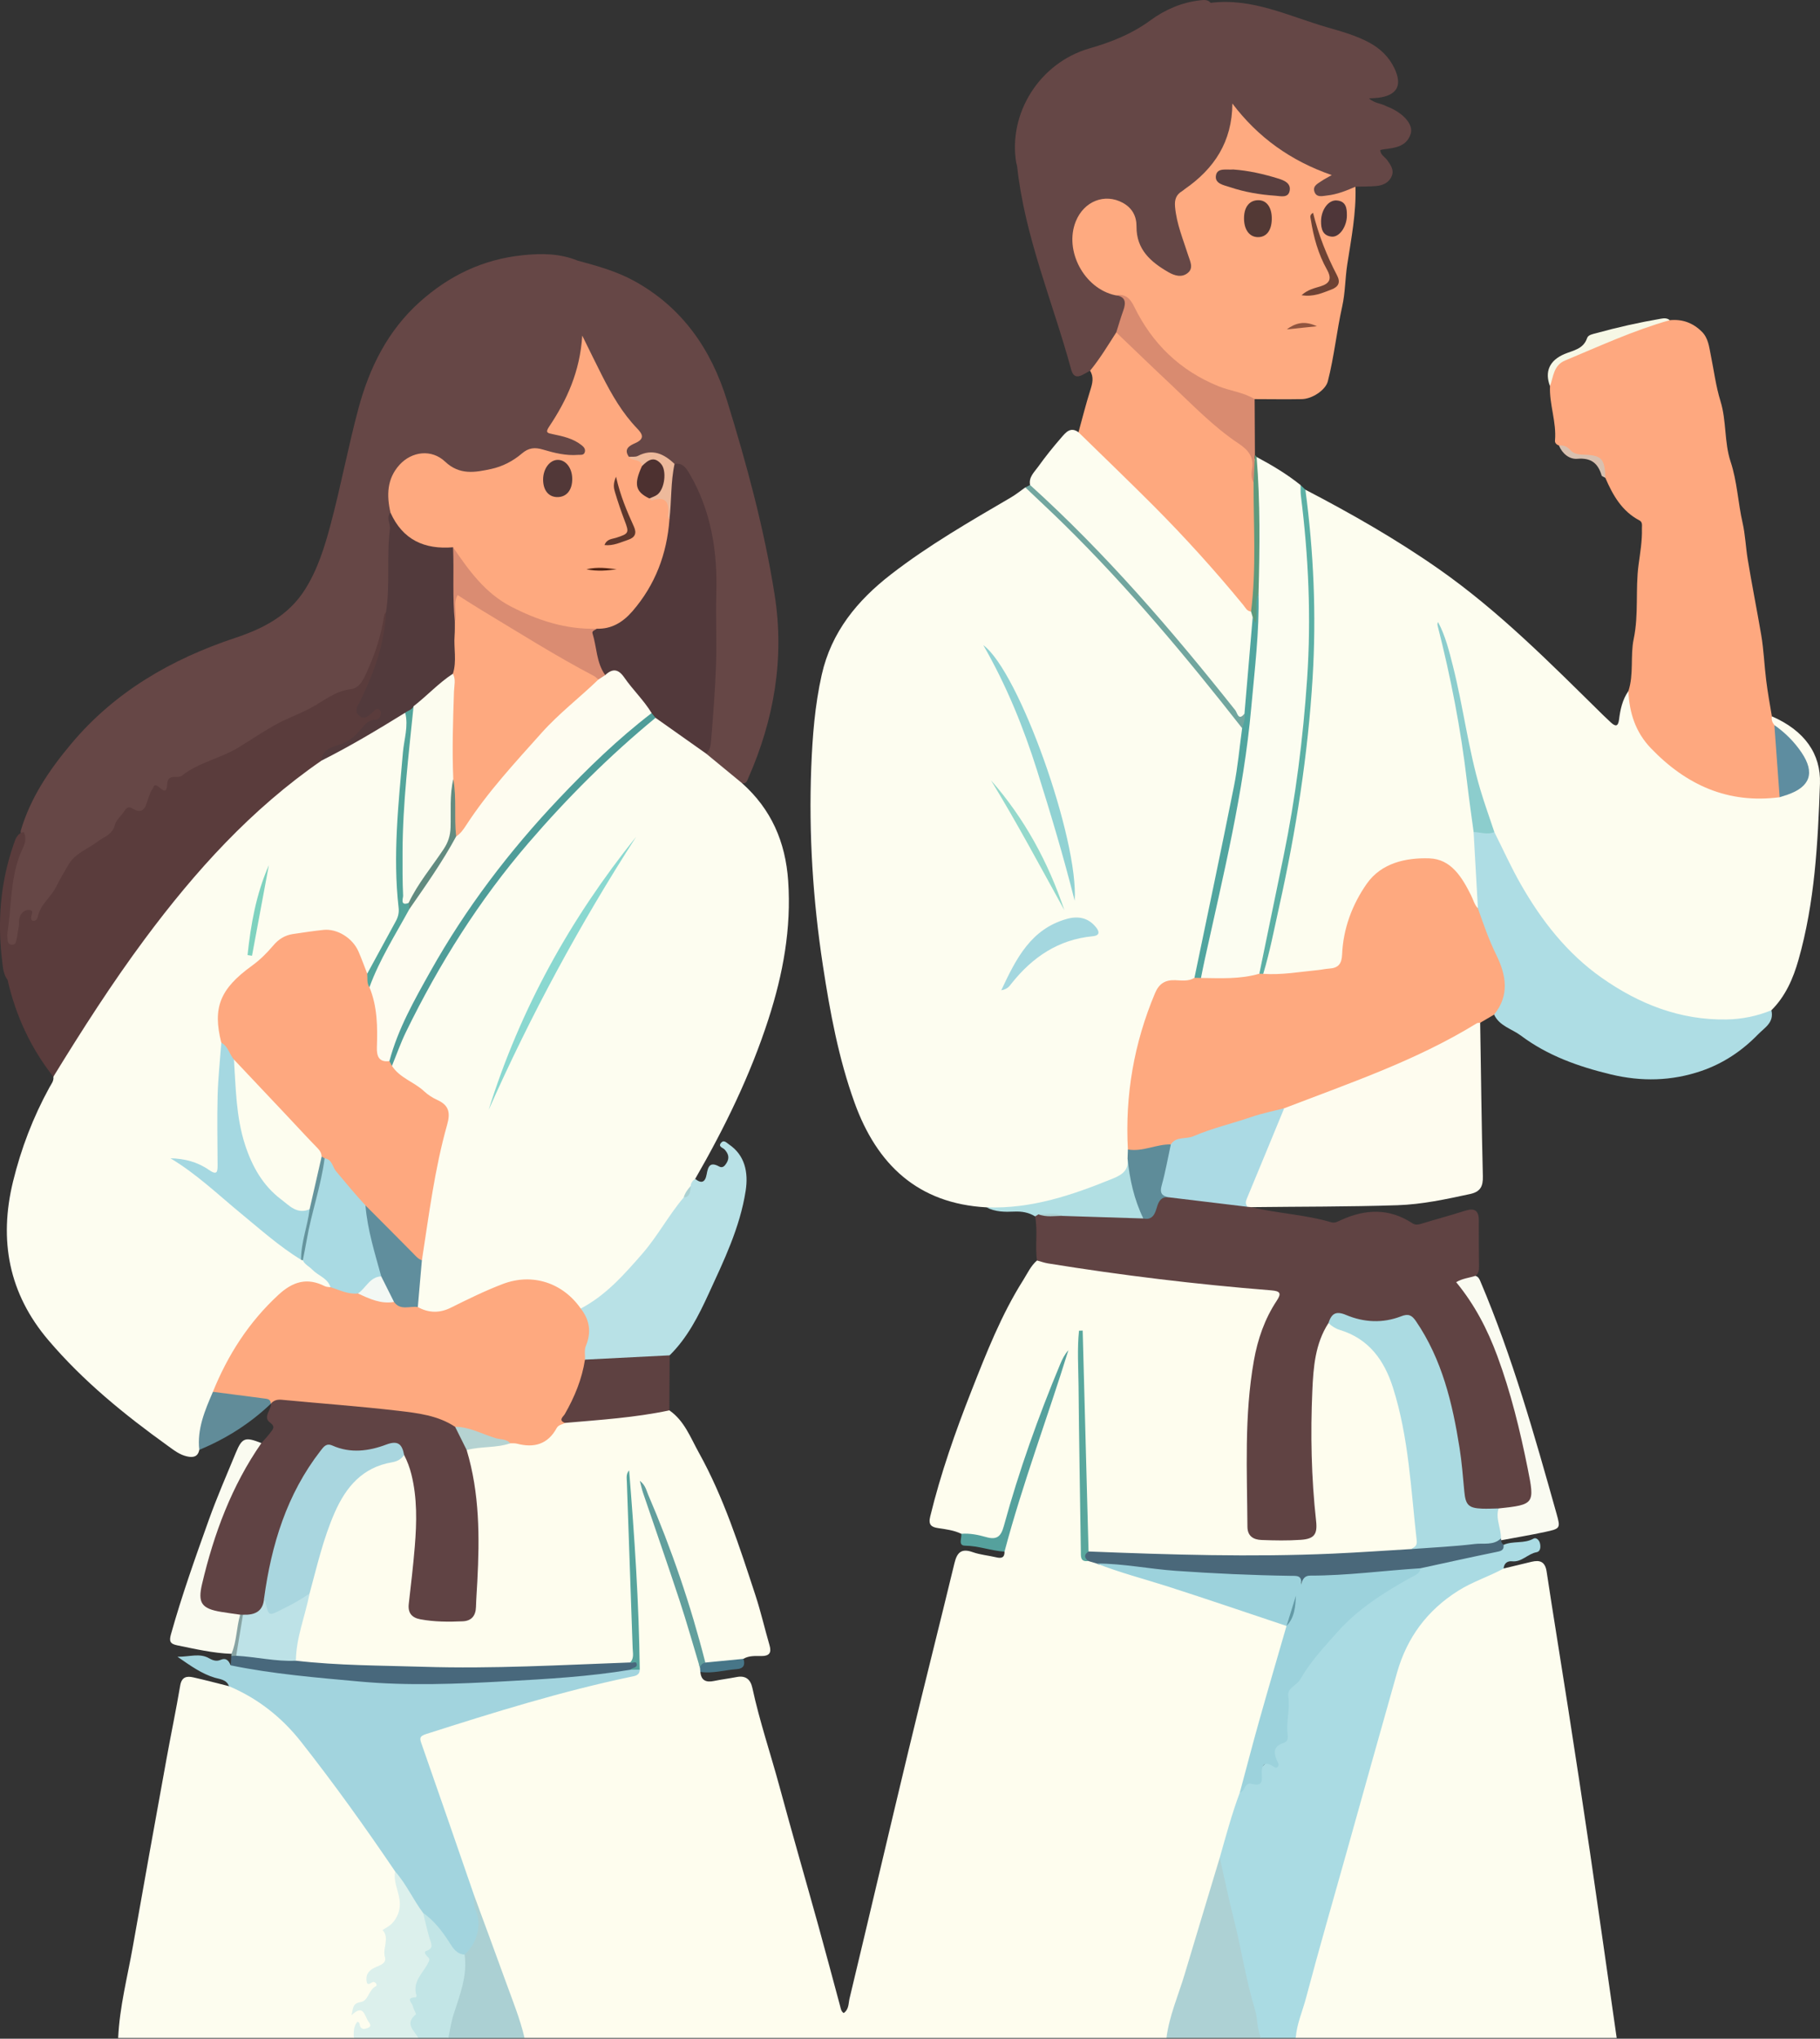 <svg width="360" height="403" viewBox="0 0 360 403" fill="none" xmlns="http://www.w3.org/2000/svg">
<rect x="0" y="0" width="360" height="403" fill="#333333" stroke="none"/>
<g clip-path="url(#clip0_281_78409)">
<path d="M190.151 303.192C188.691 302.489 187.111 302.299 185.537 302.061C184.266 301.869 183.588 301.45 183.992 299.794C186.065 291.279 188.963 283.034 192.164 274.91C195.115 267.421 198.06 259.895 202.395 253.043C203.238 251.706 203.889 250.231 205.118 249.167C205.929 248.593 206.799 248.656 207.735 248.808C217.844 250.448 228.001 251.729 238.188 252.788C242.638 253.251 247.089 253.711 251.541 254.141C254.006 254.38 254.555 255.837 252.946 258.445C250.531 262.356 249.312 266.66 248.675 271.119C247.988 275.934 247.605 280.786 247.677 285.668C247.746 290.467 247.649 295.268 247.711 300.067C247.746 302.794 248.371 303.393 251.117 303.476C252.941 303.529 254.772 303.601 256.589 303.421C258.837 303.196 259.531 302.283 259.259 300.09C258.152 291.219 258.459 282.306 258.634 273.409C258.694 270.395 259.321 267.368 260.283 264.463C260.691 263.228 261.106 261.988 262.383 261.336C267.809 261.988 271.807 264.782 274.521 269.491C277.159 274.068 278.065 279.216 278.921 284.283C279.993 290.641 280.494 297.095 281.047 303.529C281.208 305.417 280.583 306.624 278.76 307.177C271.593 307.917 264.408 308.331 257.209 308.187C253.328 308.109 249.496 308.733 245.631 308.668C236.164 308.511 226.707 308.06 217.244 307.727C216.479 307.699 215.722 307.646 215.104 307.112C214.539 306.603 214.491 305.921 214.514 305.227C214.731 298.842 213.963 292.477 214.067 286.096C214.173 279.632 213.645 273.18 213.822 267.532C213.792 279.625 214.364 292.521 214.509 305.426C214.519 306.189 214.463 306.975 215.287 307.417C215.948 307.729 216.645 307.965 217.327 308.236C220.673 310.172 224.508 310.639 228.119 311.751C235.168 313.92 242.136 316.316 249.093 318.752C250.935 319.397 253.019 319.48 254.525 320.967C254.705 321.145 254.834 321.356 254.924 321.592C255.286 323.634 254.451 325.477 253.912 327.353C251.65 335.218 249.293 343.054 247.107 350.94C246.787 352.099 245.945 353.096 246.023 354.382C244.797 358.766 243.471 363.124 242.136 367.478C240.619 372.007 239.493 376.648 238.075 381.207C236.048 387.722 234.012 394.237 232.029 400.765C231.778 401.593 231.344 402.278 230.722 402.858H103.755C101.927 401.244 101.574 398.906 100.827 396.776C98.535 390.252 96.061 383.788 94.047 377.166C93.775 376.274 93.266 375.522 92.865 374.703C89.187 365.05 86.014 355.221 82.657 345.454C81.882 343.197 82.332 342.411 84.545 341.687C95.141 338.218 105.814 335.019 116.626 332.29C119.05 331.678 121.535 331.4 123.975 330.854C124.916 330.644 125.515 330.348 125.744 329.413C126.203 326.298 125.481 323.208 125.511 320.125C125.585 312.669 124.667 305.255 124.761 297.805C124.775 296.661 124.053 295.62 124.411 294.172C124.849 303.294 125.467 312.137 125.525 321.016C125.536 322.871 125.917 324.765 125.91 326.661C125.905 327.693 125.792 328.648 124.775 329.217C121.496 329.95 118.13 329.918 114.823 330.04C103.986 330.44 93.134 331.111 82.295 330.551C75.331 330.193 68.351 330.325 61.401 329.698C60.398 329.608 59.441 329.487 58.62 328.858C57.505 327.788 57.431 326.414 57.783 325.077C58.489 322.394 58.72 319.582 59.988 317.045C60.281 316.458 60.313 315.734 60.472 315.077C61.743 308.333 63.488 301.721 66.848 295.687C68.918 291.97 71.978 289.283 76.309 288.434C77.688 288.164 78.868 287.017 80.418 287.509C82.018 288.638 82.276 290.486 82.594 292.149C83.498 296.885 83.471 301.672 82.996 306.474C82.68 309.651 82.41 312.831 81.976 315.997C81.734 317.773 82.424 318.816 84.361 319.175C86.415 319.554 88.447 319.48 90.494 319.478C92.164 319.478 93.001 318.585 93.127 316.957C93.84 307.829 94.188 298.719 92.048 289.702C91.804 288.673 91.493 287.629 91.864 286.554C92.477 285.333 93.614 285.273 94.769 285.21C96.727 285.104 98.705 285.143 100.608 284.554C103.084 284.274 107.636 282.653 110.147 281.202C110.795 280.828 111.556 280.677 112.234 280.333C117.872 279.658 123.535 279.237 129.154 278.409C130.217 278.251 131.421 277.789 132.396 278.788C135.361 280.825 136.565 284.149 138.2 287.086C143.169 296.013 146.27 305.72 149.439 315.38C150.502 318.62 151.262 321.959 152.217 325.237C152.662 326.763 152.123 327.36 150.608 327.355C149.402 327.353 148.166 327.246 147.054 327.903C144.781 329.719 142.168 329.541 139.526 329.194C138.018 327.794 138.057 325.748 137.545 323.988C134.73 314.332 131.391 304.862 127.826 295.465C131.794 305.932 135.527 316.476 138.463 327.29C138.663 328.03 138.67 328.794 138.915 329.517C138.915 329.89 138.786 330.211 138.532 330.48C138.679 332.198 139.666 332.605 141.218 332.286C142.705 331.978 144.218 331.8 145.708 331.506C147.497 331.155 148.459 331.987 148.816 333.643C150.246 340.265 152.432 346.676 154.198 353.202C156.681 362.377 159.331 371.507 161.876 380.666C163.343 385.943 164.738 391.239 166.172 396.524C166.306 397.016 166.352 397.576 166.885 397.928C167.941 397.199 167.814 396.003 168.04 395.053C171.946 378.788 175.744 362.495 179.657 346.229C182.645 333.805 185.788 321.421 188.792 309.001C189.304 306.883 190.155 306.016 192.399 306.816C193.886 307.345 195.514 307.475 197.063 307.843C198.087 308.088 198.728 307.919 198.694 306.705C198.002 305.995 198.152 305.192 198.405 304.357C201.968 292.609 205.791 280.953 209.448 271.713C206.328 280.014 202.457 290.534 199.418 301.339C198.472 304.704 197.769 305.114 194.147 304.559C192.728 304.341 191.237 304.355 190.153 303.176L190.151 303.192Z" fill="#FEFDEE"/>
<path d="M297.415 310.053C299.257 309.609 301.097 309.162 302.94 308.723C304.614 308.323 305.631 308.7 305.928 310.672C307.291 319.69 308.783 328.689 310.182 337.701C311.663 347.234 313.129 356.772 314.531 366.317C316.318 378.491 318.036 390.676 319.784 402.857H256.299C255.536 402.134 255.513 401.264 255.785 400.327C260.21 384.987 264.245 369.536 268.652 354.189C271.108 345.641 273.25 337 276.026 328.545C278.609 320.684 284.002 315.404 291.212 311.796C293.147 310.83 295.026 309.479 297.413 310.055L297.415 310.053Z" fill="#FDFDEF"/>
<path d="M23.371 402.857C23.65 396.689 25.232 390.729 26.293 384.688C28.472 372.29 30.72 359.903 32.966 347.516C33.833 342.74 34.833 337.985 35.641 333.2C35.931 331.477 36.909 331.274 38.23 331.57C40.593 332.099 42.938 332.726 45.291 333.314C46.416 332.893 47.331 333.466 48.313 333.89C53.437 336.098 57.2 339.993 60.569 344.211C66.64 351.811 72.276 359.743 77.794 367.755C78.225 368.381 78.649 369.015 78.824 369.774C78.852 371.208 79.05 372.523 79.717 373.904C80.934 376.43 79.629 378.883 78.296 380.877C77.367 382.265 76.915 383.576 77.076 385.04C77.305 387.098 76.811 388.604 74.904 389.566C73.918 390.063 73.496 390.625 74.667 391.525C75.248 391.971 75.172 392.848 74.697 393.4C73.632 394.642 72.88 396.261 70.816 396.708C72.852 396.943 73.394 398.359 73.745 399.811C74.012 400.926 73.173 401.828 72.255 401.553C70.791 401.113 70.569 402.179 69.954 402.859H23.371V402.857Z" fill="#FDFDEF"/>
<path d="M297.415 310.053C294.499 311.658 291.314 312.634 288.446 314.443C282.275 318.333 278.305 323.717 276.335 330.643C272.967 342.489 269.667 354.353 266.337 366.21C263.649 375.792 260.872 385.351 258.327 394.971C257.635 397.592 256.494 400.108 256.298 402.858H249.447C248.283 402.314 247.909 401.264 247.662 400.113C246.117 392.92 244.565 385.728 242.778 378.593C241.84 374.844 240.973 371.111 241.27 367.21C242.497 362.892 243.666 358.558 245.234 354.346C245.91 353.245 246.087 351.684 247.877 351.636C248.416 351.622 248.534 351.078 248.658 350.637C248.762 350.271 248.762 349.709 249.02 349.582C251.352 348.423 251.227 345.625 252.841 343.964C254.409 342.352 253.996 340.049 253.913 338.146C253.793 335.407 254.686 333.486 256.323 331.362C258.59 328.423 260.9 325.518 263.266 322.669C267.46 317.618 272.987 314.246 278.625 311.085C279.499 310.594 280.295 310.125 280.919 309.355C282.743 308.319 284.802 308.099 286.797 307.694C290.348 306.972 293.911 306.323 297.413 305.374C299.29 304.544 301.46 305.201 303.33 304.146C303.856 303.85 304.471 304.422 304.621 305.118C304.778 305.844 304.697 306.7 303.929 306.836C302.2 307.139 301.024 308.823 299.113 308.628C298.156 308.531 297.51 309.015 297.415 310.053Z" fill="#AADBE3"/>
<path d="M241.272 367.209C242.157 371.113 242.955 375.042 243.947 378.918C245.51 385.022 246.414 391.275 248.252 397.316C248.8 399.118 248.602 401.104 249.448 402.857H230.723C231.283 398.463 233.082 394.425 234.336 390.23C236.633 382.552 238.957 374.883 241.27 367.209H241.272Z" fill="#ADD1D4"/>
<path d="M69.958 402.858C69.962 401.734 69.903 400.592 70.68 399.653C71.242 399.768 71.092 400.228 71.235 400.541C71.588 401.318 72.273 401.07 72.801 400.848C73.571 400.527 73.195 400.03 72.861 399.574C72.082 398.51 71.966 396.031 69.531 398.357C69.863 397.058 69.649 396.019 71.383 395.753C72.852 395.529 72.925 393.279 74.392 392.599C74.597 392.504 74.48 391.923 73.961 391.794C73.47 391.671 72.614 392.957 72.49 391.449C72.409 390.483 72.746 389.789 73.647 389.204C74.618 388.572 76.578 388.36 76.131 386.836C75.605 385.039 77.152 383.184 75.674 381.509C76.818 380.816 77.749 380.371 78.536 378.787C80.189 375.452 77.576 372.855 78.164 369.932C79.237 369.585 79.684 370.436 80.133 371.07C81.671 373.23 83.126 375.445 84.319 377.823C85.335 380.732 86.472 383.6 85.672 386.822C85.49 387.55 85.342 388.23 84.999 388.915C83.618 391.66 82.688 394.424 82.783 397.673C82.831 399.343 82.947 401.133 82.748 402.856H69.96L69.958 402.858Z" fill="#DCF0EC"/>
<path d="M93.716 374.488C95.852 380.296 98.008 386.096 100.113 391.917C101.42 395.532 102.882 399.098 103.756 402.861H88.685C87.661 401.811 88.019 400.534 88.369 399.445C89.753 395.155 91.085 390.867 91.302 386.318C91.819 385.229 92.485 384.213 92.979 383.11C93.716 381.463 93.839 379.787 93.267 378.031C92.875 376.826 92.451 375.524 93.716 374.488Z" fill="#ABD0D3"/>
<path d="M91.899 386.376C92.496 390.576 90.942 394.367 89.708 398.231C89.231 399.73 89.017 401.312 88.682 402.857H82.745C81.968 401.384 79.95 400.056 82.254 398.197C82.392 398.086 81.774 397.165 81.675 396.592C81.569 395.977 80.123 394.876 82.168 394.829C82.256 394.829 82.433 394.605 82.41 394.538C81.423 391.675 83.794 389.968 84.788 387.813C85.085 387.17 84.822 387.066 84.534 386.758C84.23 386.434 83.745 385.849 84.287 385.662C85.92 385.104 85.263 384.168 84.963 383.148C84.476 381.49 84.107 379.799 83.688 378.122C84.776 377.433 85.371 378.28 85.994 378.902C88.253 381.159 89.953 383.867 91.899 386.376Z" fill="#C2E5E6"/>
<path d="M195.127 238.661C181.562 237.925 173.45 230.199 169.032 217.969C165.868 209.211 164.178 200.064 162.776 190.894C160.795 177.933 159.963 164.864 160.465 151.756C160.701 145.611 161.176 139.475 162.532 133.418C164.441 124.903 169.583 118.698 176.219 113.554C183.685 107.768 191.869 103.071 200.002 98.309C200.984 97.735 201.874 97.004 202.808 96.348C204.18 96.516 205.114 97.412 206.031 98.323C212.282 104.53 218.66 110.622 224.448 117.271C230.462 124.181 236.535 131.043 242.053 138.374C243.543 140.354 245.648 141.871 246.467 144.353C245.083 156.124 242.501 167.67 239.95 179.219C239.058 183.264 238.161 187.309 237.398 191.382C237.255 192.14 237.003 192.841 236.715 193.542C235.913 194.733 234.651 194.791 233.45 194.687C231.098 194.481 229.83 195.614 228.972 197.689C226.459 203.776 225.172 210.136 224.333 216.639C223.883 220.124 224.088 223.617 223.786 227.095C223.775 227.749 224.003 228.383 223.957 229.04C223.934 231.66 222.511 233.11 220.152 234.056C215.863 235.779 211.54 237.407 207.041 238.434C203.119 239.327 199.114 239.304 195.129 238.661H195.127Z" fill="#FDFDF0"/>
<path d="M146.745 154.784C152.544 159.935 155.376 166.41 155.904 174.146C156.547 183.559 154.88 192.553 152.007 201.441C148.414 212.554 143.328 222.956 137.512 233.035C137.118 233.558 137.3 234.217 137.109 234.788C136.705 235.637 135.96 236.282 135.665 237.198C131.925 243.38 127.539 249.058 122.471 254.204C120.811 255.89 118.869 257.203 116.916 258.503C116.139 259.021 115.318 259.391 114.364 258.931C112.508 257.386 110.757 255.746 108.489 254.717C104.008 252.689 100.035 254.354 96.104 256.216C93.916 257.252 91.7 258.239 89.539 259.335C88.073 260.078 86.493 260.251 84.886 260.045C83.636 259.886 82.518 259.456 82.096 258.075C81.365 255.163 82.511 252.314 82.366 249.423C83.221 245.894 83.498 242.27 84.047 238.69C84.897 233.142 86.064 227.658 87.406 222.216C87.86 220.378 87.568 219.189 85.919 218.222C83.436 216.768 81.22 214.906 78.824 213.315C77.975 212.753 77.293 212.077 77.074 211.039C77.039 209.469 77.641 208.035 78.282 206.684C84.247 194.105 91.139 182.107 99.895 171.209C105.708 163.975 111.88 157.09 118.632 150.756C121.669 147.906 124.648 144.974 127.885 142.335C128.427 141.893 128.953 141.47 129.709 141.551C133.641 143.131 136.728 146.001 140.125 148.401C141.983 149.706 143.805 151.066 145.527 152.543C146.203 153.124 147.01 153.672 146.749 154.782L146.745 154.784Z" fill="#FDFDF0"/>
<path d="M258.21 96.801C267.297 101.535 276.189 106.602 284.598 112.484C296.554 120.849 306.755 131.196 317.108 141.37C317.597 141.848 318.1 142.313 318.6 142.78C319.536 143.652 320.073 143.68 320.258 142.184C320.5 140.225 320.924 138.291 322.093 136.622C323.336 136.573 323.401 137.621 323.385 138.338C323.281 142.901 325.873 146.143 328.875 148.958C334.206 153.953 340.665 156.599 347.976 157.101C349.127 157.179 350.238 156.895 351.371 156.835C352.166 156.853 352.803 156.384 353.48 156.083C357.204 154.434 357.696 152.369 355.346 148.955C353.912 146.872 351.887 145.384 350.215 143.541C349.897 142.836 349.727 142.151 350.487 141.601C356.99 144.434 360.195 149.064 359.992 154.901C359.582 166.659 358.975 178.401 355.731 189.782C354.7 193.396 353.178 196.942 350.386 199.701C349.519 201.144 348.092 201.602 346.568 201.898C341.4 202.904 336.274 202.615 331.236 201.204C319.393 197.888 310.375 190.76 303.416 180.693C299.927 175.644 297.303 170.198 294.822 164.64C292.216 159.249 290.881 153.472 289.92 147.623C288.642 139.845 287.079 132.139 285.117 125.081C284.812 124.274 284.499 124.769 284.739 124.582C284.817 124.521 284.886 124.558 284.932 124.697C286.521 129.454 287.487 134.371 288.456 139.272C289.689 145.519 290.796 151.793 291.735 158.097C292.062 160.299 291.767 162.515 292.152 164.7C293.22 168.995 292.625 173.424 293.206 177.756C293.277 178.281 293.111 178.803 292.825 179.266C291.225 180.33 290.819 178.819 290.37 177.952C289.422 176.118 288.469 174.33 286.964 172.866C284.958 170.915 282.714 170.073 279.908 170.794C277.84 171.324 275.836 171.946 273.906 172.894C272.239 173.715 271.028 174.946 270.265 176.537C268.418 180.383 266.806 184.314 266.363 188.637C266.094 191.266 265.224 192.025 262.649 192.414C259.19 192.936 255.724 193.332 252.229 193.47C251.064 193.517 249.881 193.66 249.496 192.131C250.873 185.214 252.584 178.371 253.907 171.444C255.344 163.93 256.584 156.393 257.541 148.791C258.879 138.141 259.427 127.482 259.268 116.769C259.178 110.696 258.318 104.683 257.793 98.644C257.733 97.948 257.5 97.289 258.21 96.799V96.801Z" fill="#FDFDEF"/>
<path d="M39.418 286.592C39.146 288.024 38.157 288.146 36.997 287.894C35.544 287.578 34.405 286.671 33.233 285.829C24.642 279.661 16.47 273.026 9.573 264.922C1.715 255.69 -0.247 245.162 2.575 233.573C4.164 227.051 6.553 220.826 9.788 214.933C10.143 214.285 10.68 213.675 10.556 212.837C10.348 211.72 10.722 210.768 11.293 209.822C19.551 196.119 28.728 183.087 39.201 170.98C45.6 163.583 52.771 157.057 60.671 151.319C61.529 150.697 62.377 150.042 63.387 149.661C67.775 147.566 71.796 144.834 75.993 142.411C77.37 141.615 78.647 140.204 80.554 141.018C81.257 141.684 81.17 142.547 81.082 143.373C80.561 148.181 79.895 152.961 79.671 157.818C79.461 162.346 79.205 166.886 78.894 171.414C78.712 174.062 79.214 176.69 79.706 179.291C79.842 180.013 79.807 180.658 79.44 181.267C77.248 184.9 75.73 188.912 73.212 192.361C71.681 192.946 71.402 191.658 70.985 190.76C70.247 189.176 69.701 187.502 68.271 186.341C67.736 185.906 67.206 185.487 66.558 185.237C63.521 184.07 56.663 185.552 54.456 187.941C52.434 190.129 50.115 191.981 47.85 193.887C46.029 195.42 44.885 197.338 44.08 199.493C43.538 200.939 43.331 202.428 44.087 203.922C44.428 204.595 44.604 205.356 44.507 206.14C44.382 211.068 43.797 215.976 43.933 220.918C44.018 223.959 44.039 227.01 43.907 230.051C43.803 232.491 42.807 233.037 40.681 231.95C39.266 231.226 37.841 230.523 36.434 229.859C44.599 235.477 51.685 242.463 59.665 248.31C59.873 248.407 60.078 248.509 60.283 248.608C61.727 249.7 63.124 250.852 64.487 252.04C65.273 252.727 66.156 253.453 65.495 254.721C64.623 255.35 63.728 255.017 62.887 254.7C60.207 253.689 58.079 254.513 56.038 256.367C50.071 261.791 45.775 268.326 42.812 275.79C41.594 278.597 40.658 281.486 40.299 284.534C40.204 285.325 39.93 286.003 39.416 286.595L39.418 286.592Z" fill="#FDFDF0"/>
<path d="M146.743 154.783C144.398 152.852 142.051 150.921 139.706 148.992C139.099 147.243 139.692 145.5 139.874 143.795C141.013 133.161 140.824 122.493 140.603 111.843C140.471 105.554 138.783 99.525 135.384 94.104C134.933 93.385 134.342 92.797 133.574 92.414C133.298 92.293 133.639 92.476 133.365 92.344C130.508 90.977 128.935 90.7 125.642 90.968C125.117 91.012 124.598 90.98 124.137 90.672C122.924 89.507 123.463 88.382 124.427 87.529C125.744 86.361 125.458 85.445 124.446 84.277C120.622 79.865 118.07 74.687 115.686 69.515C115.407 73.526 113.719 77.154 111.837 80.713C111.411 81.521 110.961 82.316 110.481 83.091C109.741 84.284 109.854 85.043 111.362 85.357C112.331 85.561 113.253 85.947 114.118 86.424C115.277 87.062 116.507 87.825 116.022 89.393C115.533 90.975 114.021 90.899 112.757 90.751C111.039 90.549 109.308 90.3 107.631 89.867C106.052 89.46 104.786 89.703 103.386 90.66C100.283 92.784 96.941 94.333 92.978 94.058C91.168 93.933 89.556 93.614 88.142 92.411C86.189 90.751 83.879 90.182 81.566 91.287C79.018 92.504 78.047 94.927 77.764 97.643C77.621 99.014 78.119 100.362 77.893 101.741C77.743 103.843 77.886 105.945 77.817 108.048C77.681 112.222 77.957 116.41 77.247 120.555C76.143 124.486 75.347 128.515 73.62 132.264C72.405 134.898 70.996 137.162 67.754 137.687C65.139 138.111 63.308 140.238 60.952 141.295C54.784 144.064 49.183 147.896 43.141 150.902C40.845 152.045 38.295 152.579 36.102 154.064C35.179 154.688 34.056 154.922 33.623 156.134C33.496 156.487 33.097 156.89 32.777 156.818C30.738 156.356 30.411 157.954 29.788 159.209C29.191 160.417 28.248 161.127 26.876 160.993C25.645 160.872 24.651 161.34 24.28 162.406C22.984 166.115 19.384 167.223 16.657 169.268C15.582 170.072 14.521 170.863 14.056 172.024C12.713 175.373 10.172 177.963 8.568 181.143C7.814 182.64 6.532 183.174 4.975 181.645C4.519 183.144 4.613 184.55 4.127 185.827C3.774 186.752 3.269 187.492 2.153 187.355C0.979 187.21 0.716 186.317 0.783 185.334C1.203 179.208 1.523 173.06 3.608 167.195C3.944 166.245 4.184 165.308 4.078 164.297C5.992 157.732 9.732 152.225 14.058 147.061C22.737 136.7 33.96 130.27 46.584 126.071C52.125 124.227 57.08 121.669 60.327 116.535C62.845 112.55 64.208 108.124 65.407 103.633C67.429 96.061 68.859 88.346 70.892 80.774C73.071 72.663 76.687 65.378 83.01 59.703C88.818 54.49 95.532 51.252 103.409 50.447C107.152 50.063 110.744 50.089 114.256 51.518C118.061 52.549 121.854 53.578 125.359 55.491C134.946 60.725 140.672 69.039 143.812 79.199C147.7 91.775 151.152 104.493 153.216 117.518C155.212 130.134 153.123 142.227 147.995 153.849C147.746 154.413 147.573 155.035 146.736 154.783H146.743Z" fill="#664746"/>
<path d="M215.617 73.282C215.153 73.538 214.692 73.793 214.227 74.049C213.025 74.709 212.267 74.466 211.881 73.053C208.247 59.673 202.686 46.81 201.187 32.858C201.164 32.636 201.072 32.42 201.014 32.201C199.388 22.453 205.584 12.415 215.532 9.557C219.897 8.303 223.881 6.705 227.55 4.023C230.439 1.911 233.732 0.473 237.375 0.063C238.15 -0.025 238.894 -0.12 239.471 0.563C247.67 -0.471 254.902 3.188 262.428 5.373C265.331 6.217 268.276 7.006 270.957 8.484C273.076 9.652 274.746 11.264 275.802 13.465C277.441 16.884 276.374 18.845 272.611 19.331C272.089 19.398 271.561 19.398 270.777 19.444C271.859 20.434 273.12 20.408 274.121 20.942C274.388 21.086 274.683 21.171 274.96 21.296C277.783 22.582 279.588 24.696 279.037 26.447C278.234 29 275.91 29.243 273.694 29.518C273.477 29.546 273.268 29.606 273.016 29.659C273.062 30.64 273.936 31.017 274.4 31.664C275.082 32.617 275.783 33.584 275.295 34.789C274.755 36.118 273.547 36.66 272.2 36.773C270.842 36.889 269.472 36.868 268.107 36.907C266.92 38.494 262.502 39.944 260.761 39.303C259.405 38.804 259.124 37.837 259.64 36.558C259.905 35.901 260.565 35.563 261.049 34.809C257.966 33.352 254.918 31.875 252.142 29.925C249.326 27.945 246.997 25.445 244.5 22.647C243.889 27.196 242.337 31.074 239.328 34.28C238.124 35.563 236.895 36.84 235.403 37.747C233.517 38.891 233.206 40.503 233.593 42.446C233.951 44.243 234.527 45.978 235.104 47.712C235.512 48.94 235.989 50.15 236.19 51.438C236.6 54.072 235.124 55.564 232.514 55.168C229.15 54.657 225.013 50.726 224.345 47.363C224.167 46.468 224.003 45.568 223.849 44.666C223.406 42.06 221.99 40.6 219.634 40.224C217.824 39.934 215.336 41.264 214.298 43.08C211.888 47.291 213.689 53.836 217.934 56.295C218.928 56.87 219.984 57.289 221.084 57.622C223.088 58.346 223.567 59.796 223.086 61.746C222.744 63.129 222.449 64.521 221.589 65.703C220.6 67.831 219.392 69.831 217.96 71.69C217.353 72.477 216.74 73.254 215.619 73.284L215.617 73.282Z" fill="#654746"/>
<path d="M262.772 261.537C260.134 265.607 259.786 270.293 259.583 274.891C259.203 283.494 259.38 292.106 260.33 300.687C260.621 303.3 259.945 304.202 257.287 304.385C254.713 304.56 252.115 304.516 249.532 304.415C247.966 304.355 246.756 303.686 246.744 301.79C246.677 290.825 246.085 279.842 248.022 268.954C248.776 264.71 250.159 260.709 252.553 257.099C253.521 255.639 253.221 255.207 251.439 255.066C236.658 253.891 221.947 252.11 207.307 249.744C206.565 249.624 205.845 249.36 205.114 249.162C204.72 246.268 205.292 243.336 204.752 240.45C204.529 239.64 205.179 239.619 205.656 239.439C207.234 239.464 208.815 239.834 210.39 239.372C215.47 239.427 220.527 240.019 225.607 240.005C226.699 239.968 227.44 239.4 227.825 238.407C228.468 236.751 229.709 235.972 231.415 235.812C236.492 236.312 241.57 236.819 246.557 237.947C246.97 238.035 247.302 238.236 247.505 238.62C252.737 239.871 258.163 240.084 263.342 241.617C264.054 241.828 264.672 241.435 265.29 241.155C270.091 238.979 274.804 238.794 279.358 241.798C280.034 242.242 280.61 242.061 281.283 241.858C284.11 240.998 286.967 240.232 289.783 239.335C291.646 238.74 292.529 239.242 292.513 241.268C292.49 244.312 292.529 247.353 292.559 250.396C292.566 251.111 292.451 251.752 291.844 252.21C289.668 253.764 290.588 255.151 291.77 256.941C296.444 264.018 298.72 272.09 300.911 280.168C301.946 283.982 302.682 287.863 303.438 291.739C304.388 296.609 303.521 297.895 298.72 298.85C298.049 298.984 297.367 299.035 296.693 299.144C295.089 299.526 293.511 299.116 291.955 298.876C290.006 298.573 289.043 297.264 288.713 295.009C288.164 291.246 288.1 287.428 287.341 283.69C285.865 276.431 284.027 269.315 280.043 262.92C279.054 261.333 278.081 260.943 276.324 261.465C273.264 262.374 270.13 262.205 267.109 261.239C265.553 260.739 264.172 260.711 262.774 261.537H262.772Z" fill="#604343"/>
<path d="M350.485 141.603C350.345 142.266 350.566 142.826 350.979 143.333C352.736 147.119 352.353 151.217 352.71 155.208C352.789 156.085 352.385 156.837 352.016 157.59C341.799 158.927 333.537 155.181 326.553 147.907C323.491 144.718 322.289 140.897 322.096 136.623C323.209 133.254 322.448 129.653 323.147 126.316C324.173 121.417 323.463 116.498 324.109 111.66C324.427 109.275 324.842 106.923 324.777 104.514C324.761 103.935 324.96 103.228 324.289 102.874C320.804 101.047 319.01 97.871 317.532 94.437C317.074 94.053 317.163 93.473 316.993 92.985C316.393 91.264 315.533 89.853 313.317 90.339C311.108 90.822 309.997 88.861 308.36 88.07C307.903 87.892 307.534 87.594 307.58 87.078C307.908 83.431 306.439 79.955 306.593 76.326C306.48 72.587 307.306 71.314 310.859 70.091C313.513 69.178 315.755 67.462 318.406 66.479C321.948 65.167 325.568 64.196 329.179 63.164C329.539 63.06 329.931 63.088 330.277 63.294C332.749 63.049 334.831 63.789 336.622 65.561C337.909 66.832 338.066 68.572 338.375 70.087C339.007 73.167 339.389 76.305 340.321 79.321C341.525 83.218 341.045 87.427 342.313 91.248C343.628 95.21 343.768 99.338 344.686 103.343C345.221 105.679 345.302 108.117 345.694 110.508C346.519 115.538 347.522 120.529 348.378 125.548C348.878 128.483 348.982 131.51 349.358 134.493C349.66 136.885 350.077 139.241 350.485 141.607V141.603Z" fill="#FEA87F"/>
<path d="M249.87 192.502C253.507 192.757 257.081 192.105 260.673 191.76C261.427 191.688 262.172 191.508 262.926 191.464C264.676 191.362 265.396 190.548 265.469 188.716C265.675 183.575 267.473 178.802 270.344 174.699C273.212 170.601 278.057 169.523 282.719 169.674C287.052 169.812 289.194 173.425 290.974 176.97C291.412 177.842 291.629 178.825 292.332 179.556C293.377 179.415 293.568 180.236 293.804 180.927C294.871 184.077 296.453 187 297.753 190.044C298.881 192.685 298.551 195.548 298.056 198.3C297.834 199.533 296.93 200.428 295.535 200.56C294.618 201.099 293.7 201.64 292.782 202.179C291.993 203.319 291 204.184 289.759 204.848C278.338 210.953 266.378 215.754 254.088 219.776C248.883 221.236 243.834 223.185 238.606 224.591C236.307 225.209 234.108 226.263 231.756 226.809C230.6 226.879 229.579 227.457 228.479 227.702C226.653 228.107 224.769 228.706 223.097 227.219C222.516 216.506 224.303 206.215 228.467 196.321C229.263 194.429 230.48 193.675 232.496 193.758C233.748 193.809 235.088 194.026 236.27 193.289C236.649 192.907 237.087 192.669 237.64 192.704C241.389 192.206 245.185 192.31 248.941 191.883C249.347 191.943 249.665 192.139 249.87 192.502Z" fill="#FEA97F"/>
<path d="M220.612 58.363C214.455 57.054 210.446 49.549 212.8 43.744C214.419 39.757 218.535 38.15 222.088 40.09C223.96 41.112 224.82 42.742 224.804 44.778C224.765 49.327 227.629 51.794 231.12 53.804C232.33 54.5 233.776 54.94 234.975 53.929C236.13 52.956 235.399 51.642 235.044 50.52C234.034 47.331 232.715 44.243 232.425 40.844C232.305 39.456 232.646 38.473 233.834 37.775C234.03 37.659 234.191 37.49 234.378 37.361C240.175 33.332 243.712 28.041 243.767 20.469C248.838 27.162 255.317 31.808 263.422 34.611C262.56 35.104 261.967 35.393 261.432 35.763C260.701 36.267 259.655 36.716 259.977 37.821C260.36 39.137 261.598 38.742 262.505 38.644C264.472 38.432 266.309 37.699 268.115 36.908C268.278 42.123 267.275 47.204 266.485 52.319C266.063 55.056 266.104 57.831 265.488 60.587C264.395 65.481 263.897 70.502 262.648 75.373C262.21 77.082 259.588 78.856 257.508 78.895C254.397 78.953 251.284 78.902 248.172 78.895C244.817 79.286 241.923 77.722 239.045 76.469C232.464 73.603 227.786 68.562 224.117 62.505C223.801 61.984 223.457 61.432 223.428 60.826C223.335 58.999 222.279 58.349 220.614 58.36L220.612 58.363Z" fill="#FEAA80"/>
<path d="M4.695 164.469C5.573 166.227 4.358 167.821 3.853 169.192C2.024 174.153 2.262 179.354 1.471 184.424C1.413 184.796 1.455 185.184 1.48 185.566C1.517 186.112 1.586 186.678 2.285 186.748C2.988 186.817 3.173 186.315 3.267 185.746C3.417 184.847 3.588 183.952 3.724 183.052C3.77 182.754 3.735 182.444 3.749 182.139C3.816 180.793 4.628 179.796 5.843 179.895C7.09 179.997 5.612 181.364 6.38 181.979C7.049 182.208 7.392 181.623 7.482 181.186C7.99 178.757 10.116 177.34 11.162 175.193C11.868 173.746 12.763 172.242 13.632 170.799C14.958 168.595 17.43 167.814 19.341 166.34C20.612 165.362 22.253 164.999 22.731 163.054C22.982 162.036 24.043 161.241 24.636 160.281C25.106 159.52 25.59 159.416 26.314 159.872C27.741 160.769 28.572 160.221 29.023 158.729C29.242 158.003 29.512 157.293 29.798 156.59C29.937 156.25 30.209 155.963 30.333 155.621C30.933 153.953 32.911 158.315 33.073 154.996C33.181 152.804 35.113 154.007 35.959 153.341C39.34 150.683 43.626 149.92 47.24 147.718C49.758 146.185 52.206 144.499 54.766 143.109C56.91 141.943 59.295 141.122 61.494 139.931C64.049 138.548 66.286 136.59 69.427 136.226C71.218 136.018 72.03 134.02 72.745 132.434C74.303 128.969 75.429 125.359 76.005 121.587C76.037 121.381 76.231 121.198 76.351 121.004C77.619 122.015 77.165 123.34 76.948 124.58C76.097 129.471 74.43 134.096 72.343 138.585C72.101 139.103 71.624 139.61 71.981 140.267C72.592 140.635 72.98 140.114 73.43 139.915C74.241 139.554 75.069 139.288 75.648 140.209C76.226 141.127 75.989 142.233 75.124 142.6C72.044 143.912 70.222 147.103 66.802 147.945C65.553 148.253 64.335 149.12 63.586 150.359C49.742 159.906 38.657 172.148 28.668 185.582C22.138 194.366 16.263 203.54 10.551 212.845C6.071 207.158 3.108 200.751 1.501 193.704C0.671 192.627 0.595 191.332 0.436 190.053C-0.54 182.192 0.067 174.488 2.672 166.979C3.044 165.908 3.339 164.758 4.69 164.474L4.695 164.469Z" fill="#5A3C3C"/>
<path d="M91.898 386.378C90.319 386.274 89.6 385.09 88.866 383.936C87.455 381.716 85.864 379.66 83.687 378.126C81.702 375.494 80.376 372.416 78.162 369.937C72.241 361.195 66.089 352.612 59.561 344.319C55.761 339.492 51.011 335.727 45.288 333.315C44.838 331.99 43.443 331.928 42.507 331.645C39.906 330.864 37.789 329.351 35.105 327.496C37.554 327.524 39.489 326.705 41.403 327.82C42.115 328.234 42.853 328.433 43.577 328.128C44.772 327.621 45.24 328.287 45.634 329.201C46.755 328.486 47.968 328.664 49.176 328.854C57.133 330.103 65.141 330.843 73.168 331.502C78.038 331.902 82.901 331.985 87.752 331.816C98.449 331.446 109.146 330.975 119.795 329.742C121.374 329.559 122.977 329.545 124.568 329.43C125.292 329.434 126 329.483 126.544 330.057C126.509 331.211 125.605 331.289 124.794 331.458C111.042 334.333 97.654 338.507 84.287 342.774C82.841 343.237 83.037 343.722 83.424 344.826C86.892 354.701 90.296 364.599 93.718 374.488C93.697 375.617 93.757 376.702 94.181 377.805C95.295 380.689 94.303 384.207 91.901 386.378H91.898Z" fill="#A2D4DE"/>
<path d="M254.013 219.077C260.361 216.639 266.755 214.317 273.043 211.732C279.617 209.03 286.052 206.005 292.126 202.27C292.299 202.164 292.562 202.203 292.781 202.178C292.944 212.296 293.062 222.414 293.313 232.528C293.364 234.54 292.808 235.592 290.765 236.031C286.025 237.051 281.355 238.076 276.425 238.24C266.785 238.559 257.146 238.501 247.506 238.622C247.263 238.599 247.024 238.578 246.781 238.555C245.516 238.027 245.702 237.028 246.071 236.08C247.955 231.228 249.945 226.417 251.905 221.598C252.311 220.599 252.897 219.572 254.01 219.079L254.013 219.077Z" fill="#FEFCEF"/>
<path d="M92.309 286.639C94.875 295.155 94.875 303.876 94.414 312.637C94.327 314.309 94.195 315.978 94.149 317.651C94.101 319.385 93.264 320.41 91.543 320.488C88.735 320.615 85.922 320.609 83.139 320.091C81.455 319.776 80.648 318.835 80.856 317.042C81.289 313.266 81.737 309.489 82.046 305.701C82.438 300.913 82.546 296.128 81.365 291.404C81.033 290.074 80.554 288.818 79.936 287.606C78.668 286.369 77.3 286.276 75.599 286.794C72.513 287.731 69.322 288.043 66.179 286.982C64.798 286.514 64.219 287.412 63.571 288.237C60.193 292.534 57.904 297.389 56.222 302.567C54.763 307.063 53.737 311.656 53.027 316.328C51.804 319.621 51.26 320.033 48.334 319.899C48.083 319.873 47.832 319.85 47.578 319.836C45.203 319.931 42.897 319.621 40.743 318.548C39.132 317.745 38.359 316.446 38.73 314.637C40.767 304.755 44.004 295.342 49.612 286.864C50.117 286.1 50.679 285.367 51.703 285.263C52.3 284.576 52.944 283.922 53.479 283.191C53.933 282.569 54.574 282.065 53.409 281.202C51.922 280.101 53.677 278.732 53.596 277.451C53.596 277.317 53.592 277.183 53.589 277.048C53.99 275.864 54.989 275.684 55.994 275.793C66.006 276.868 76.152 276.773 86.002 279.259C87.57 279.655 89.09 280.064 90.284 281.23C91.41 282.86 92.747 284.417 92.307 286.637L92.309 286.639Z" fill="#604344"/>
<path d="M249.101 192.475C245.315 193.592 241.43 193.361 237.558 193.319C236.85 191.561 237.558 189.852 237.929 188.213C240.45 177.093 242.931 165.964 244.944 154.738C245.945 149.162 246.484 143.517 246.98 137.867C247.589 130.936 248.453 124.028 248.31 117.048C248.31 110.725 248.31 104.404 248.31 98.084C248.31 96.335 248.34 94.591 247.962 92.855C247.773 91.987 247.697 91.014 248.564 90.336C251.61 91.964 254.573 93.722 257.271 95.9C258.576 100.308 258.571 104.894 258.993 109.411C259.503 114.865 259.669 120.35 259.496 125.834C259.261 133.204 258.601 140.538 257.836 147.874C256.674 159.007 254.359 169.921 252.11 180.856C251.483 183.904 250.632 186.901 250.153 189.984C250.012 190.879 249.735 191.767 249.104 192.477L249.101 192.475Z" fill="#FCFDF1"/>
<path d="M295.536 200.559C298.631 196.745 297.93 192.747 295.977 188.78C294.508 185.797 293.429 182.677 292.336 179.553C292.052 174.525 291.766 169.497 291.482 164.469C292.852 163.067 294.217 164.041 295.582 164.476C297.319 167.926 298.907 171.463 300.821 174.811C304.925 181.988 309.95 188.44 316.773 193.248C324.184 198.468 332.324 201.685 341.549 201.521C344.6 201.466 347.551 200.853 350.385 199.706C350.952 202.132 349.085 203.098 347.715 204.502C344.517 207.777 340.827 210.231 336.527 211.699C330.645 213.707 324.687 213.841 318.62 212.379C312.228 210.839 306.138 208.686 300.828 204.706C299.036 203.364 296.597 202.839 295.536 200.561V200.559Z" fill="#AEDDE4"/>
<path d="M215.617 73.281C217.566 70.91 219.143 68.283 220.798 65.709C221.972 65.32 222.68 66.125 223.353 66.81C228.59 72.117 234.117 77.115 239.591 82.168C241.445 83.88 243.363 85.476 245.441 86.886C247.205 88.085 248.229 89.62 248.095 91.847C248.01 93.295 248.48 94.706 248.533 96.156C248.374 104.206 248.888 112.262 248.233 120.296C247.184 122.285 246.098 121.136 245.277 120.185C242.937 117.477 240.712 114.653 238.258 112.06C232.401 105.872 226.953 99.276 220.409 93.762C218.13 91.843 216.332 89.444 214.114 87.467C213.551 86.965 213.083 86.32 213.325 85.45C214.095 82.673 214.792 79.872 215.663 77.129C216.088 75.792 216.413 74.56 215.619 73.285L215.617 73.281Z" fill="#FEA87E"/>
<path d="M213.325 85.446C218.251 90.261 223.224 95.026 228.09 99.901C234.357 106.182 240.308 112.762 245.944 119.621C246.368 120.14 246.643 120.831 247.456 120.88C247.902 121.035 248.1 121.388 248.215 121.812C248.374 125.35 247.735 128.845 247.599 132.369C247.496 135.066 246.993 137.73 246.843 140.42C246.649 141.141 246.587 142.004 245.63 142.14C244.793 142.261 244.519 141.514 244.099 140.986C238.335 133.754 232.344 126.717 226.314 119.707C219.367 111.631 211.76 104.226 204.104 96.857C203.814 96.578 203.609 96.293 203.749 95.868C203.449 94.325 204.565 93.354 205.313 92.311C206.754 90.301 208.306 88.36 209.931 86.499C210.777 85.53 211.73 84.269 213.325 85.446Z" fill="#FDFDF0"/>
<path d="M114.875 258.664C119.814 256.074 123.411 251.997 127.013 247.873C130.07 244.372 132.238 240.243 135.231 236.714C136.39 236.377 136.169 235.195 136.626 234.429C136.663 233.8 137.022 233.377 137.511 233.037C138.715 234.006 139.489 233.768 139.782 232.112C140.061 230.525 140.465 229.607 142.252 230.588C142.93 230.96 143.356 230.477 143.711 229.903C144.346 228.883 144.083 228.06 143.329 227.23C142.994 226.86 141.957 226.67 142.646 225.886C143.207 225.25 143.705 225.891 144.203 226.226C147.327 228.34 148.072 231.721 147.488 235.431C146.345 242.711 143.177 249.205 140.181 255.729C138.187 260.075 135.975 264.458 132.454 267.915C131.29 269.3 129.618 268.799 128.17 268.995C124.861 269.444 121.518 269.555 118.186 269.749C117.349 269.798 116.507 269.735 115.76 269.27C114.635 268.396 114.529 267.14 114.944 265.993C115.709 263.877 115.721 261.89 114.681 259.885C114.478 259.492 114.43 259.011 114.87 258.662L114.875 258.664Z" fill="#B8E1E6"/>
<path d="M297.415 305.373C297.526 306.538 296.781 306.624 295.868 306.809C290.89 307.824 285.932 308.932 280.968 310.007C278.109 311.788 274.82 311.518 271.696 311.786C268.15 312.091 264.52 312.036 261.038 312.526C258.495 312.884 256.249 312.766 253.747 312.475C249.173 311.938 244.51 312.216 239.878 311.957C232.898 311.568 225.943 311.217 219.146 309.436C218.408 309.242 217.615 309.485 216.925 309.066C216.365 308.9 215.802 308.735 215.242 308.569C214.91 308.266 214.098 308.476 214.241 307.672C214.345 307.089 214.456 306.46 215.318 306.686C231.429 307.327 247.542 307.826 263.662 307.11C268.825 306.878 273.983 306.513 279.142 306.21C284.812 304.068 290.841 304.612 296.696 303.83C296.996 303.953 297.083 304.165 296.961 304.466C296.897 304.875 297.141 305.13 297.411 305.373H297.415Z" fill="#4A687A"/>
<path d="M115.716 268.761C121.296 268.478 126.878 268.196 132.459 267.914C132.438 271.54 132.417 275.167 132.394 278.793C125.59 280.234 118.665 280.671 111.759 281.27C110.401 281.284 110.447 280.22 110.795 279.552C112.485 276.312 113.68 272.889 114.856 269.45C114.976 269.098 115.324 268.862 115.714 268.761H115.716Z" fill="#5E4141"/>
<path d="M124.714 330.059C116.542 331.43 108.275 331.888 100.025 332.344C90.4 332.876 80.762 333.273 71.126 332.395C62.592 331.615 54.051 330.921 45.635 329.196C45.669 328.579 45.704 327.961 45.741 327.344C46.05 327.055 46.382 326.807 46.806 326.715C50.807 326.525 54.777 326.543 58.524 328.276C66.927 329.252 75.382 329.217 83.817 329.481C97.442 329.906 111.049 329.127 124.661 328.625C125.214 328.687 125.952 327.524 126.298 328.722C126.692 330.086 125.343 329.719 124.714 330.061V330.059Z" fill="#48687C"/>
<path d="M247.961 95.382C247.465 94.538 247.497 93.574 247.652 92.713C248.09 90.287 246.803 88.872 245.009 87.681C239.99 84.348 235.855 79.993 231.493 75.904C227.898 72.537 224.361 69.11 220.798 65.71C221.259 64.262 221.677 62.798 222.193 61.371C222.786 59.741 222.622 58.584 220.611 58.362C222.539 58.046 223.482 58.848 224.377 60.675C227.921 67.928 233.397 73.238 240.958 76.325C243.329 77.294 245.948 77.528 248.168 78.895C248.187 82.572 248.208 86.249 248.226 89.924C247.97 91.735 249.169 93.615 247.961 95.377V95.382Z" fill="#D98B70"/>
<path d="M51.707 285.262C45.825 293.715 42.313 303.172 39.968 313.119C39.089 316.845 39.866 317.976 43.692 318.619C44.958 318.832 46.235 318.996 47.506 319.181C48.352 321.796 47.356 324.181 46.556 326.582C46.459 326.875 46.113 326.949 45.795 326.921C42.135 326.79 38.591 325.957 35.022 325.231C33.56 324.933 33.456 324.338 33.825 323.02C35.96 315.397 38.614 307.953 41.282 300.506C42.901 295.987 44.815 291.595 46.646 287.17C47.9 284.141 48.52 284.016 51.709 285.262H51.707Z" fill="#FAFBF0"/>
<path d="M296.966 304.466C296.915 304.352 296.885 304.234 296.88 304.112C295.02 302.164 294.87 300.252 296.419 298.182C303.553 297.426 303.59 297.278 302.172 290.233C300.657 282.708 298.847 275.279 296.179 268.063C294.24 262.825 291.727 257.931 288.035 253.454C289.257 252.707 290.606 252.605 291.842 252.205C292.419 252.362 292.615 252.792 292.838 253.322C299.149 268.191 303.524 283.7 307.886 299.209C308.698 302.095 308.649 302.171 305.659 302.817C302.776 303.439 299.862 303.922 296.963 304.466H296.966Z" fill="#FAFBF1"/>
<path d="M226.152 240.86C220.823 240.691 215.492 240.523 210.163 240.354C208.607 239.921 206.986 240.462 205.429 240.037C205.205 240.176 204.979 240.312 204.756 240.451C203.492 239.667 202.116 239.431 200.64 239.498C198.756 239.581 196.868 239.581 195.129 238.661C204.006 238.998 212.155 236.228 220.219 232.93C222.167 232.134 223.299 231.177 223.039 228.996C224.053 229.056 224.259 229.875 224.286 230.594C224.399 233.36 225.303 235.911 226.232 238.467C226.525 239.274 226.643 240.079 226.154 240.86H226.152Z" fill="#B1DFE3"/>
<path d="M249.1 192.473C250.698 184.728 252.298 176.98 253.893 169.235C256.275 157.667 257.749 145.98 258.551 134.195C259.377 122.06 258.828 109.992 257.313 97.948C257.228 97.275 257.278 96.583 257.267 95.898C257.58 96.199 257.894 96.5 258.21 96.803C259.847 109.13 260.394 121.489 259.642 133.915C258.717 149.207 256.354 164.276 253.026 179.21C252.037 183.655 251.189 188.134 249.87 192.501C249.611 192.491 249.356 192.482 249.1 192.473Z" fill="#5CB0A5"/>
<path d="M39.418 286.593C38.954 282.449 40.538 278.788 42.116 275.124C45.879 273.806 49.474 274.807 53.032 275.991C53.622 276.188 53.91 276.803 53.562 277.49C53.562 277.49 53.601 277.455 53.601 277.453C49.453 281.403 44.703 284.41 39.42 286.593H39.418Z" fill="#618C99"/>
<path d="M190.151 303.19C191.841 303.056 193.501 303.396 195.088 303.847C197.202 304.448 198.002 303.694 198.558 301.673C201.551 290.748 205.356 280.097 209.714 269.644C210.117 268.677 210.581 267.738 211.332 266.896C207.21 280.206 202.273 293.25 198.694 306.719C196.063 306.555 193.573 305.567 190.887 305.54C189.466 305.526 190.266 304.039 190.153 303.19H190.151Z" fill="#55A19D"/>
<path d="M203.747 95.867C218.726 109.399 231.83 124.647 244.363 140.419C244.727 140.877 244.96 142.612 246.163 141.065C247.005 142.186 246.934 143.16 245.7 143.946C234.699 129.908 223.269 116.244 210.543 103.721C208.004 101.223 205.387 98.804 202.807 96.348C203.12 96.189 203.434 96.027 203.747 95.867Z" fill="#72A69F"/>
<path d="M330.276 63.292C323.123 65.308 316.395 68.428 309.558 71.273C307.287 72.219 307.282 74.465 306.59 76.324C305.5 73.463 306.489 71.227 309.484 69.971C311.202 69.249 313.19 69.018 313.928 66.837C314.151 66.178 315.018 66.055 315.671 65.875C319.914 64.703 324.205 63.743 328.542 62.998C329.146 62.894 329.757 62.838 330.274 63.294L330.276 63.292Z" fill="#F6F7E5"/>
<path d="M247.962 95.381C248.049 93.563 248.137 91.746 248.225 89.928C248.337 90.064 248.448 90.201 248.561 90.335C249.299 99.329 249.181 108.335 248.942 117.345C248.416 119.45 249.147 121.667 248.515 123.839C247.464 123.411 248.052 122.574 247.791 122.021C247.68 121.642 247.57 121.26 247.459 120.879C248.538 112.396 247.929 103.883 247.964 95.381H247.962Z" fill="#5E9A7D"/>
<path d="M138.53 330.491C138.507 330.22 138.482 329.947 138.459 329.677C138.028 328.53 138.616 328.426 139.515 328.643C142.028 328.4 144.542 328.157 147.053 327.912C147.452 329.119 147.048 329.855 145.761 329.943C143.35 330.107 140.981 330.863 138.53 330.491Z" fill="#477688"/>
<path d="M308.355 88.067C309.241 87.958 309.96 88.252 310.562 88.916C311.205 89.626 312.019 89.843 312.981 89.866C316.825 89.957 317.413 90.576 317.533 94.436C317.279 94.286 316.859 94.184 316.799 93.976C316.082 91.559 314.713 90.461 312.003 90.692C310.445 90.824 309.038 89.7 308.358 88.069L308.355 88.067Z" fill="#D8C0AF"/>
<path d="M45.79 326.922C46.828 324.445 46.766 321.726 47.504 319.182C47.69 319.182 47.877 319.184 48.064 319.186C49.164 321.286 48.497 325.306 46.717 327.299C46.392 327.315 46.067 327.332 45.744 327.346C45.749 327.202 45.763 327.061 45.793 326.922H45.79Z" fill="#87A3A3"/>
<path d="M53.559 277.49C53.557 276.514 52.826 276.516 52.148 276.428C48.803 275.998 45.459 275.561 42.113 275.124C45.072 267.818 49.213 261.365 55.056 255.97C57.922 253.322 60.749 252.464 64.27 254.256C64.586 254.418 64.999 254.388 65.368 254.446C67.263 253.379 68.953 254.793 70.752 254.883C73.088 255.891 75.557 256.402 78.055 256.805C79.475 257.644 81.497 256.724 82.641 258.37C84.785 259.559 86.964 259.589 89.148 258.509C92.54 256.83 95.929 255.149 99.476 253.803C105.227 251.617 111.268 253.5 114.872 258.666C116.65 260.937 117.009 263.357 115.877 266.072C115.55 266.856 115.75 267.862 115.711 268.764C115.109 272.631 113.65 276.169 111.711 279.543C111.443 280.008 110.341 280.755 111.759 281.271C111.213 281.625 110.486 281.597 110.101 282.307C108.36 285.503 105.635 286.259 102.273 285.378C101.848 285.267 101.38 285.32 100.933 285.297C96.986 285.253 93.344 284.185 90.019 282.043C86.616 279.784 82.652 279.333 78.788 278.879C71.123 277.982 63.419 277.432 55.736 276.699C54.828 276.611 54.131 276.807 53.557 277.49H53.559Z" fill="#FEA97F"/>
<path d="M216.928 309.067C222.18 309.067 227.334 310.145 232.559 310.51C240.141 311.042 247.722 311.391 255.32 311.5C256.395 311.516 257.658 311.315 257.333 313.269C257.647 312.182 258.02 311.456 259.168 311.458C266.466 311.465 273.7 310.462 280.968 310.006C280.848 311.123 279.898 311.38 279.112 311.815C273.732 314.796 268.533 318.087 264.437 322.728C261.859 325.652 259.143 328.517 257.202 331.961C256.514 333.18 254.545 333.614 254.827 335.351C255.228 337.847 254.375 340.284 254.688 342.738C254.804 343.64 254.73 344.264 253.847 344.549C251.774 345.213 251.928 346.591 252.65 348.157C252.811 348.506 253.051 348.839 252.774 349.202C252.447 349.632 252.122 349.352 251.799 349.142C249.638 347.736 249.505 349.739 249.59 350.782C249.733 352.537 249.286 353.074 247.621 352.623C246.129 352.218 246.307 354.149 245.239 354.343C246.512 349.611 247.743 344.868 249.071 340.15C250.833 333.89 252.671 327.65 254.476 321.401C255.491 319.962 255.606 318.179 256.072 317.18C255.647 318.198 255.44 319.946 254.483 321.408C246.643 318.797 238.826 316.119 230.959 313.595C226.28 312.094 221.507 310.883 216.93 309.062L216.928 309.067Z" fill="#9CD2DC"/>
<path d="M296.418 298.183C295.773 300.223 296.949 302.119 296.88 304.113C295.397 305.54 293.442 304.996 291.726 305.204C287.552 305.711 283.34 305.896 279.145 306.208C279.733 305.806 280.354 305.632 280.229 304.541C279.072 294.379 278.659 284.103 275.516 274.251C273.789 268.841 270.731 264.635 265.043 262.9C264.15 262.627 263.429 262.153 262.771 261.533C263.359 259.736 264.155 259.049 266.265 259.937C269.772 261.415 273.521 261.61 277.146 260.197C278.573 259.639 279.251 259.949 280.086 261.17C285.24 268.733 287.296 277.35 288.698 286.187C289.15 289.036 289.374 291.925 289.642 294.802C289.891 297.484 290.465 298.109 293.13 298.218C294.226 298.262 295.325 298.194 296.423 298.178L296.418 298.183Z" fill="#ABDBE2"/>
<path d="M52.237 315.938C53.683 305.348 56.729 295.378 63.395 286.789C64.048 285.949 64.548 285.214 65.768 285.755C69.333 287.337 72.969 286.851 76.402 285.554C78.81 284.645 79.545 285.563 79.935 287.605C79.352 288.482 78.531 288.889 77.491 289.067C71.738 290.054 68.466 293.88 66.229 298.94C63.944 304.104 62.71 309.583 61.232 314.993C60.344 317.937 57.437 318.395 55.281 319.708C53.438 320.832 52.043 319.722 52.249 317.506C52.297 316.977 52.454 316.461 52.235 315.941L52.237 315.938Z" fill="#A9D6DF"/>
<path d="M52.237 315.938C52.279 316.003 52.341 316.061 52.357 316.13C53.235 319.849 53.044 319.456 56.334 317.848C58.069 317.002 59.669 316.065 61.232 314.992C60.377 319.43 58.58 323.676 58.525 328.279C54.545 328.471 50.662 327.513 46.717 327.3C47.166 324.597 47.614 321.891 48.063 319.187C50.367 319.282 52.055 318.582 52.237 315.94V315.938Z" fill="#BDE2E7"/>
<path d="M215.319 306.69C214.425 307.282 214.422 307.909 215.241 308.573C213.632 308.786 213.811 307.627 213.795 306.651C213.632 295.763 213.436 284.874 213.339 273.986C213.306 270.341 213.05 266.687 213.431 263.045C213.673 263.038 213.915 263.028 214.157 263.021C214.545 277.578 214.93 292.134 215.317 306.69H215.319Z" fill="#59A79D"/>
<path d="M139.515 328.645C138.943 328.763 138.595 329.112 138.459 329.679C137.124 325.257 135.876 320.805 134.433 316.418C132.081 309.269 129.595 302.167 127.176 295.039C126.962 294.41 126.833 293.753 126.561 292.717C127.695 293.6 127.84 294.604 128.198 295.434C132.837 306.205 136.619 317.273 139.515 328.643V328.645Z" fill="#629F9D"/>
<path d="M124.714 330.058C125.048 329.593 126.044 329.741 125.95 328.987C125.848 328.171 125.053 328.922 124.661 328.622C125.451 327.789 125.172 326.767 125.14 325.8C124.762 314.861 124.365 303.922 123.994 292.981C123.969 292.206 123.791 291.371 124.442 290.656C125.507 303.779 126.392 316.894 126.542 330.049C125.933 330.049 125.322 330.053 124.714 330.056V330.058Z" fill="#57A49D"/>
<path d="M90.023 282.043C92.903 282.034 95.391 283.509 98.055 284.289C98.996 284.564 100.181 284.42 100.937 285.297C98.142 286.268 95.135 285.868 92.311 286.638C91.548 285.107 90.787 283.574 90.023 282.043Z" fill="#B5D3D2"/>
<path d="M247.788 122.02C247.931 122.36 248.074 122.698 248.291 123.214C248.906 121.197 248.016 119.155 248.939 117.342C249.111 124.888 248.173 132.358 247.502 139.851C245.996 156.702 241.95 173.076 238.334 189.533C238.057 190.789 237.813 192.054 237.555 193.315C237.126 193.305 236.697 193.294 236.266 193.285C238.883 180.666 241.555 168.06 244.08 155.423C244.836 151.639 245.171 147.773 245.697 143.943C245.973 143.001 246.391 142.083 246.16 141.061C246.702 134.715 247.241 128.367 247.783 122.018L247.788 122.02Z" fill="#51A59F"/>
<path d="M212.571 178.048C210.387 169.378 207.825 160.819 205.134 152.301C202.462 143.843 199.157 135.631 194.502 127.529C201.572 132.724 213.401 166.055 212.571 178.048Z" fill="#91D2D3"/>
<path d="M226.152 240.86C224.331 237.111 223.441 233.117 223.037 228.996C223.058 228.404 223.079 227.812 223.099 227.218C226.03 227.736 228.714 226.149 231.594 226.223C232.484 227.239 232.005 228.353 231.783 229.422C231.29 231.815 230.575 234.181 231.135 236.667C229.743 236.552 229.219 237.352 228.859 238.578C228.484 239.854 228.029 241.267 226.152 240.86Z" fill="#5E8C99"/>
<path d="M198.053 195.752C201.027 189.399 203.951 183.629 211.025 181.644C213.271 181.015 215.266 181.418 216.762 183.261C217.339 183.973 217.793 184.914 216.107 185.076C209.365 185.722 204.237 189.191 200.105 194.376C199.697 194.889 199.342 195.525 198.053 195.75V195.752Z" fill="#A4D7DF"/>
<path d="M196.01 154.232C202.641 161.772 207.336 170.426 210.534 179.917C205.77 171.321 201.163 162.637 196.01 154.232Z" fill="#95D9CC"/>
<path d="M43.776 206.115C42.039 199.244 43.455 195.516 49.794 190.932C51.422 189.755 52.794 188.386 54.065 186.885C55.093 185.668 56.336 184.88 57.899 184.641C59.921 184.336 61.946 184.033 63.98 183.818C66.691 183.531 69.728 185.405 70.897 188.064C71.531 189.51 72.062 191.004 72.64 192.475C73.6 193.011 73.344 194.214 73.987 194.924C75.428 198.411 75.633 202.07 75.486 205.78C75.426 207.26 75.562 208.675 77.162 209.397C77.605 209.739 77.469 210.245 77.533 210.696C79.064 213.09 81.889 213.846 83.863 215.694C84.626 216.409 85.555 217.008 86.51 217.44C88.788 218.472 89.127 219.927 88.447 222.322C85.964 231.09 84.852 240.135 83.455 249.118C82.145 249.786 81.493 248.713 80.771 248.026C77.642 245.047 74.679 241.902 71.672 238.803C68.859 236.206 66.493 233.245 64.547 229.945C64.39 229.679 64.051 229.624 63.802 229.462C63.537 229.272 63.29 229.064 63.076 228.819C61.134 226.164 58.812 223.854 56.488 221.543C53.036 218.109 49.603 214.654 46.746 210.683C46.478 210.31 46.077 210.065 45.685 209.822C44.525 208.858 44.133 207.496 43.781 206.115H43.776Z" fill="#FEA87F"/>
<path d="M133.428 91.712C135.031 91.404 135.769 92.581 136.389 93.645C140.655 100.956 141.939 108.937 141.69 117.293C141.549 122.018 141.789 126.752 141.63 131.474C141.464 136.407 141.061 141.331 140.671 146.253C140.597 147.192 140.498 148.246 139.707 148.989C136.359 146.623 133.011 144.259 129.661 141.893C129.275 141.701 128.826 141.676 128.459 141.431C126.963 140.006 125.821 138.283 124.576 136.655C123.193 134.851 121.779 133.285 119.222 133.653C116.882 131.285 116.829 128.181 116.556 125.168C116.501 124.546 117.075 124.125 117.566 123.766C125.369 122.226 127.818 115.884 130.156 109.527C131.023 107.172 131.321 104.645 131.544 102.131C132.061 99.353 131.953 96.525 132.259 93.733C132.358 92.827 132.545 92.1 133.431 91.714L133.428 91.712Z" fill="#52393B"/>
<path d="M128.897 140.962C129.153 141.274 129.409 141.584 129.665 141.896C120.554 149.389 112.235 157.683 104.54 166.624C94.773 177.974 86.868 190.53 80.317 203.965C79.254 206.143 78.452 208.449 77.527 210.697C77.359 210.387 77.193 210.077 77.027 209.765C76.227 208.754 76.681 207.718 77.034 206.731C78.911 201.476 81.505 196.555 84.244 191.724C93.256 175.847 104.6 161.797 117.873 149.313C120.416 146.919 122.936 144.484 125.639 142.254C126.584 141.475 127.523 140.668 128.895 140.959L128.897 140.962Z" fill="#4F9D99"/>
<path d="M72.289 238.277C75.427 241.425 78.577 244.563 81.694 247.732C82.229 248.275 82.695 248.87 83.449 249.122C83.181 252.205 82.914 255.287 82.646 258.37C81.058 258.127 79.204 259.124 77.94 257.36C75.653 256.485 75.401 254.27 74.666 252.373C73.031 248.587 72.252 244.582 71.641 240.535C71.511 239.681 71.498 238.862 72.291 238.277H72.289Z" fill="#608E9D"/>
<path d="M125.829 165.408C114.72 182.656 104.984 200.64 96.66 219.387C102.867 199.505 112.792 181.62 125.829 165.408Z" fill="#8AD8D0"/>
<path d="M136.627 234.426C136.612 235.972 136.147 236.734 135.232 236.711C135.486 235.818 136.026 235.101 136.627 234.426Z" fill="#ACD1D2"/>
<path d="M295.585 164.477C294.217 165.074 292.85 164.495 291.485 164.47C291.047 161.17 290.565 157.874 290.18 154.567C288.965 144.123 286.954 133.831 284.358 123.648C284.305 123.44 284.325 123.216 284.445 122.959C285.896 125.663 286.622 128.621 287.369 131.56C289.43 139.668 290.417 148.017 292.802 156.054C293.643 158.887 294.653 161.672 295.587 164.477H295.585Z" fill="#8CCDCD"/>
<path d="M352.014 157.59C351.668 152.837 351.32 148.085 350.977 143.332C353.098 144.824 354.913 146.621 356.363 148.774C359.04 152.752 358.083 155.543 353.52 157.107C353.022 157.278 352.517 157.43 352.014 157.59Z" fill="#5E8DA0"/>
<path d="M63.588 150.355C63.736 148.235 65.55 147.659 67.019 147.226C68.734 146.72 69.961 145.813 71.054 144.525C71.924 143.501 72.701 142.342 74.262 142.27C75.016 142.235 75.276 141.648 75.325 141.01C75.345 140.751 75.2 140.337 75.004 140.228C74.377 139.886 74.089 140.519 73.69 140.82C72.927 141.391 72.207 142.384 71.137 141.532C69.858 140.517 70.824 139.472 71.296 138.489C73.964 132.943 76.097 127.242 76.353 120.998C77.206 115.565 76.436 110.056 77.121 104.617C77.259 103.523 76.302 102.392 77.236 101.328C78.251 101.481 78.696 102.311 79.268 103.009C81.373 105.59 83.965 107.239 87.416 107.267C88.484 107.276 89.559 107.392 90.133 108.532C90.7 111.456 90.778 114.393 90.35 117.337C90.08 119.192 90.617 120.938 90.958 122.714C90.855 126.162 91.572 129.65 90.516 133.054C87.986 135.584 85.175 137.811 82.519 140.21C81.827 140.772 81.138 141.359 80.151 140.883C74.734 144.22 69.286 147.502 63.59 150.351L63.588 150.355Z" fill="#523A3C"/>
<path d="M43.777 206.113C45.135 206.828 45.359 208.398 46.279 209.441C47.305 211.192 47.641 213.082 47.625 215.105C47.575 220.986 49.069 226.514 51.967 231.593C53.812 234.826 56.579 237.178 60.148 238.45C60.639 238.625 61.202 238.635 61.541 239.127C61.728 242.596 60.868 245.857 59.553 249.026C55.272 246.392 51.527 243.054 47.664 239.874C43.12 236.132 38.852 232.034 33.719 228.965C36.502 229.012 39.096 229.701 41.323 231.259C42.968 232.409 43.044 231.616 43.039 230.267C43.025 225.695 42.921 221.123 43.046 216.555C43.14 213.07 43.523 209.594 43.779 206.113H43.777Z" fill="#A5D8E1"/>
<path d="M72.289 238.277C72.686 243.094 74.136 247.678 75.404 252.301C74.03 253.643 73.071 255.551 70.811 255.683C68.853 255.905 67.156 254.984 65.372 254.448C64.811 252.637 62.932 252.186 61.779 250.981C61.173 250.349 60.301 249.979 59.898 249.131C59.648 246.441 60.753 243.959 61.097 241.358C61.581 237.667 62.346 234.019 63.312 230.418C63.469 229.831 63.476 229.188 64.207 228.971C65.69 229.144 65.752 230.666 66.465 231.519C68.371 233.802 70.267 236.092 72.289 238.275V238.277Z" fill="#A9DAE3"/>
<path d="M80.149 140.886C80.695 140.451 81.495 140.34 81.807 139.598C83.241 141.873 82.353 144.339 82.146 146.649C81.726 151.332 81.184 155.995 80.91 160.701C80.619 165.715 80.545 170.722 80.532 175.736C80.532 176.661 80.462 177.573 81.221 178.273C81.436 178.606 81.528 178.979 81.562 179.365C81.668 180.241 81.325 181.005 80.907 181.731C78.638 185.676 76.572 189.733 74.479 193.773C74.165 194.381 73.842 194.997 73.079 195.154C72.505 194.33 72.726 193.375 72.639 192.473C74.525 189.009 76.404 185.54 78.302 182.078C78.756 181.25 78.957 180.394 78.848 179.448C77.67 169.163 78.814 158.95 79.699 148.721C79.925 146.122 80.831 143.541 80.149 140.884V140.886Z" fill="#53A59B"/>
<path d="M48.967 188.791C49.611 182.72 50.662 176.733 53.18 171.027C52.069 176.994 50.959 182.959 49.848 188.925C49.553 188.879 49.26 188.835 48.965 188.789L48.967 188.791Z" fill="#7FD2BF"/>
<path d="M64.207 228.971C63.51 234.462 61.594 239.684 60.667 245.126C60.439 246.465 60.155 247.797 59.897 249.131C59.779 249.108 59.664 249.073 59.551 249.027C59.53 245.595 60.842 242.387 61.243 239.025C60.861 238.712 60.727 238.285 60.741 237.82C60.824 234.996 61.645 232.327 62.519 229.677C62.685 229.175 63.072 228.779 63.623 228.615C63.817 228.733 64.013 228.851 64.207 228.969V228.971Z" fill="#65949D"/>
<path d="M89.622 108.181C83.971 108.66 79.656 106.715 77.237 101.329C76.454 97.915 76.527 94.626 79.031 91.876C81.457 89.215 85.373 88.731 88.038 91.25C90.918 93.969 93.983 93.389 97.16 92.702C99.408 92.216 101.483 91.139 103.231 89.645C104.557 88.511 105.763 88.382 107.398 88.868C109.644 89.536 111.957 90.117 114.355 89.918C114.848 89.876 115.503 90.054 115.683 89.346C115.83 88.761 115.496 88.361 115.042 88.003C113.37 86.675 111.352 86.238 109.351 85.824C108.295 85.604 107.815 85.537 108.62 84.335C112.136 79.085 114.721 73.453 115.171 66.342C116.679 69.39 117.871 71.862 119.116 74.305C121.023 78.046 123.108 81.675 126.057 84.726C127.141 85.847 127.542 86.756 125.662 87.591C124.662 88.035 123.251 88.68 124.401 90.306C125.462 90.877 127.367 90.026 127.505 92.154C127.574 92.829 127.373 93.468 127.221 94.113C126.836 95.734 127.143 97.048 128.842 97.732C129.142 97.799 128.819 97.679 129.031 97.848C129.979 98.606 131.579 97.004 132.176 98.664C132.555 99.717 132.253 100.882 132.308 101.997C132.319 102.221 132.336 102.441 132.419 102.654C131.921 109.495 129.61 115.619 125.1 120.823C123.26 122.946 121 124.389 118.03 124.278C115.796 125.416 113.485 125.187 111.166 124.643C103.427 122.828 96.586 119.532 91.762 112.883C90.724 111.454 90.03 109.886 89.631 108.177L89.622 108.181Z" fill="#FEA97F"/>
<path d="M132.412 102.653C132.317 102.448 132.126 102.235 132.146 102.041C132.382 99.661 132.027 97.931 128.962 98.918C128.844 98.955 128.621 98.669 128.446 98.532C128.614 97.269 129.944 96.714 130.233 95.479C130.814 92.991 130.078 92.077 127.576 92.367C127.348 92.392 127.14 92.313 126.977 92.14C126.799 90.567 125.014 91.259 124.396 90.306C124.994 90.255 125.681 90.377 126.174 90.123C129.064 88.627 131.335 89.707 133.428 91.71C132.649 95.315 132.85 99.013 132.412 102.651V102.653Z" fill="#EDB99B"/>
<path d="M231.132 236.669C229.809 236.4 229.368 235.806 229.779 234.342C230.526 231.678 231.001 228.935 231.591 226.227C232.64 224.575 234.58 225.239 236.055 224.603C239.747 223.014 243.722 222.103 247.541 220.792C249.665 220.061 251.853 219.635 254.013 219.078C251.562 225.017 249.118 230.961 246.646 236.891C246.386 237.513 246.291 238.035 246.785 238.556C241.569 237.927 236.351 237.3 231.135 236.671L231.132 236.669Z" fill="#ABDAE4"/>
<path d="M205.428 240.037C207.012 240.04 208.626 239.61 210.162 240.354C208.578 240.333 206.97 240.664 205.428 240.037Z" fill="#ACD1D2"/>
<path d="M243.935 33.504C246.923 33.712 249.882 34.383 252.787 35.278C253.961 35.639 255.344 36.173 255.109 37.644C254.858 39.221 253.327 38.761 252.271 38.689C249.232 38.483 246.229 37.981 243.336 37.01C242.1 36.594 240.202 36.337 240.525 34.642C240.818 33.106 242.637 33.622 243.935 33.504Z" fill="#593F3F"/>
<path d="M251.557 43.438C251.485 45.637 250.457 46.909 248.778 46.874C247.051 46.84 245.984 45.263 246.076 42.883C246.157 40.773 247.259 39.525 248.993 39.575C250.637 39.624 251.633 41.123 251.557 43.435V43.438Z" fill="#533935"/>
<path d="M266.419 42.603C266.407 44.824 264.918 46.947 263.382 46.776C261.618 46.579 261.3 45.233 261.307 43.757C261.316 41.479 262.755 39.504 264.39 39.622C266.234 39.756 266.437 41.132 266.417 42.603H266.419Z" fill="#4E3639"/>
<path d="M257.448 58.352C258.716 57.23 259.973 56.978 261.146 56.62C263.051 56.037 263.494 55.109 262.467 53.28C260.747 50.213 259.816 46.851 259.276 43.382C259.209 42.949 258.988 42.491 259.726 42.07C260.81 46.416 262.417 50.512 264.467 54.429C265.172 55.776 264.822 56.68 263.332 57.242C261.545 57.917 259.813 58.733 257.445 58.352H257.448Z" fill="#6E4234"/>
<path d="M254.514 65.114C256.197 63.879 257.982 63.315 260.484 64.492C258.113 64.74 256.315 64.927 254.514 65.114Z" fill="#90543F"/>
<path d="M70.811 255.682C72.388 254.618 73.128 252.414 75.404 252.301C76.248 253.987 77.094 255.673 77.938 257.359C75.326 257.812 73.068 256.741 70.809 255.682H70.811Z" fill="#F3F8F4"/>
<path d="M254.48 321.412C255.1 319.416 255.718 317.418 256.338 315.422C256.227 317.589 256.096 319.751 254.473 321.405L254.48 321.412Z" fill="#639AA6"/>
<path d="M73.076 195.153C75.073 189.679 78.2 184.783 80.974 179.706C82.147 176.054 84.665 173.18 86.593 169.963C87.561 168.348 88.788 166.894 89.565 165.157C90.425 164.387 90.914 163.346 91.564 162.419C98.616 152.368 106.732 143.276 116.036 135.258C116.615 134.761 117.309 134.432 117.879 133.926C118.393 133.389 119.066 133.466 119.716 133.443C121.176 132.092 122.306 132.219 123.493 133.938C125.172 136.364 127.349 138.417 128.894 140.957C122.251 146.047 116.253 151.856 110.512 157.918C100.712 168.268 92.122 179.554 85.14 192.01C81.954 197.695 78.716 203.379 77.026 209.758C74.868 210.038 74.492 208.657 74.55 206.996C74.688 202.963 74.647 198.962 73.076 195.146V195.153Z" fill="#FEFCF0"/>
<path d="M63.622 228.618C62.829 232.087 62.036 235.559 61.243 239.028C58.785 240.14 57.166 238.264 55.619 237.101C52.017 234.391 49.87 230.593 48.473 226.292C46.686 220.792 46.649 215.105 46.275 209.443C49.688 213.058 53.105 216.671 56.513 220.288C58.637 222.54 60.728 224.823 62.889 227.041C63.355 227.52 63.592 227.991 63.62 228.618H63.622Z" fill="#FDFDEF"/>
<path d="M119.717 133.448C119.265 133.742 118.813 134.035 118.359 134.329C116.711 134.565 115.447 133.614 114.142 132.886C106.991 128.896 100.021 124.597 93.057 120.291C92.501 119.946 92.033 119.363 91.229 119.495C90.576 120.555 91.406 122.171 89.97 122.934C89.46 118.027 89.829 113.096 89.619 108.181C92.746 112.761 95.946 117.247 101.065 119.895C106.394 122.652 111.944 124.456 118.018 124.283C117.716 124.576 117.031 124.68 117.202 125.217C118.064 127.953 117.946 130.994 119.715 133.45L119.717 133.448Z" fill="#DA8C72"/>
<path d="M89.972 122.934C90.467 121.199 89.529 119.315 90.523 117.631C92.047 118.595 93.555 119.587 95.1 120.517C102.509 124.978 109.82 129.601 117.483 133.626C117.808 133.797 118.071 134.09 118.361 134.326C114.665 137.902 110.551 141.033 107.111 144.886C101.87 150.756 96.495 156.515 92.192 163.152C91.655 163.98 91.083 164.792 90.23 165.342C89.012 164.667 89.451 163.478 89.384 162.472C89.195 159.681 89.824 156.827 88.715 154.112C88.676 147.923 88.332 141.732 88.899 135.543C88.978 134.68 89.303 133.949 89.584 133.179C90.387 130.693 89.725 128.142 89.921 125.628C89.99 124.733 89.958 123.831 89.972 122.934Z" fill="#FEA97F"/>
<path d="M89.581 133.18C90.206 134.315 89.84 135.518 89.8 136.695C89.604 142.47 89.411 148.245 89.662 154.024C89.558 157.651 89.604 161.277 89.597 164.903C89.597 165.71 89.261 166.381 88.857 167.017C86.554 170.667 83.911 174.089 81.702 177.801C81.508 178.125 81.22 178.386 80.828 178.481C79.067 179.159 79.756 177.501 79.738 177.082C79.602 174.2 79.615 171.312 79.625 168.426C79.657 158.765 80.838 149.191 81.806 139.597C84.469 137.544 86.75 135.025 89.581 133.18Z" fill="#FCFCEF"/>
<path d="M80.829 178.482C82.657 174.609 85.436 171.352 87.776 167.814C88.654 166.486 89.076 165.15 89.125 163.568C89.219 160.385 88.922 157.173 89.662 154.025C90.349 157.774 89.803 161.586 90.227 165.346C87.513 170.374 84.218 175.025 80.971 179.71C80.923 179.301 80.875 178.892 80.826 178.485L80.829 178.482Z" fill="#628B80"/>
<path d="M113.189 94.625C113.214 96.834 112.105 98.235 110.311 98.261C108.575 98.286 107.47 97.003 107.429 94.903C107.385 92.74 108.695 90.925 110.311 90.906C111.916 90.888 113.163 92.5 113.189 94.623V94.625Z" fill="#523838"/>
<path d="M126.977 92.142C128.13 90.99 129.336 90.061 130.77 91.714C131.916 93.035 131.487 96.629 130.048 97.755C129.592 98.114 128.983 98.278 128.446 98.532C125.674 97.202 125.335 95.732 126.977 92.142Z" fill="#4D3130"/>
<path d="M121.853 94.227C122.706 98.045 124.028 101.086 125.395 104.109C125.994 105.434 125.591 106.267 124.221 106.716C122.743 107.201 121.32 107.941 119.57 107.747C120.031 106.528 121.035 106.572 121.851 106.311C124.44 105.481 124.482 105.33 123.525 102.839C122.822 101.006 122.201 99.135 121.632 97.252C121.397 96.473 121.24 95.624 121.855 94.225L121.853 94.227Z" fill="#5E372C"/>
<path d="M121.979 112.529C120.15 112.768 118.315 112.999 115.99 112.539C118.312 111.997 120.145 112.337 121.979 112.529Z" fill="#4F2313"/>
</g>
<defs>
<clipPath id="clip0_281_78409">
<rect width="360" height="402.857" fill="white"/>
</clipPath>
</defs>
</svg>

